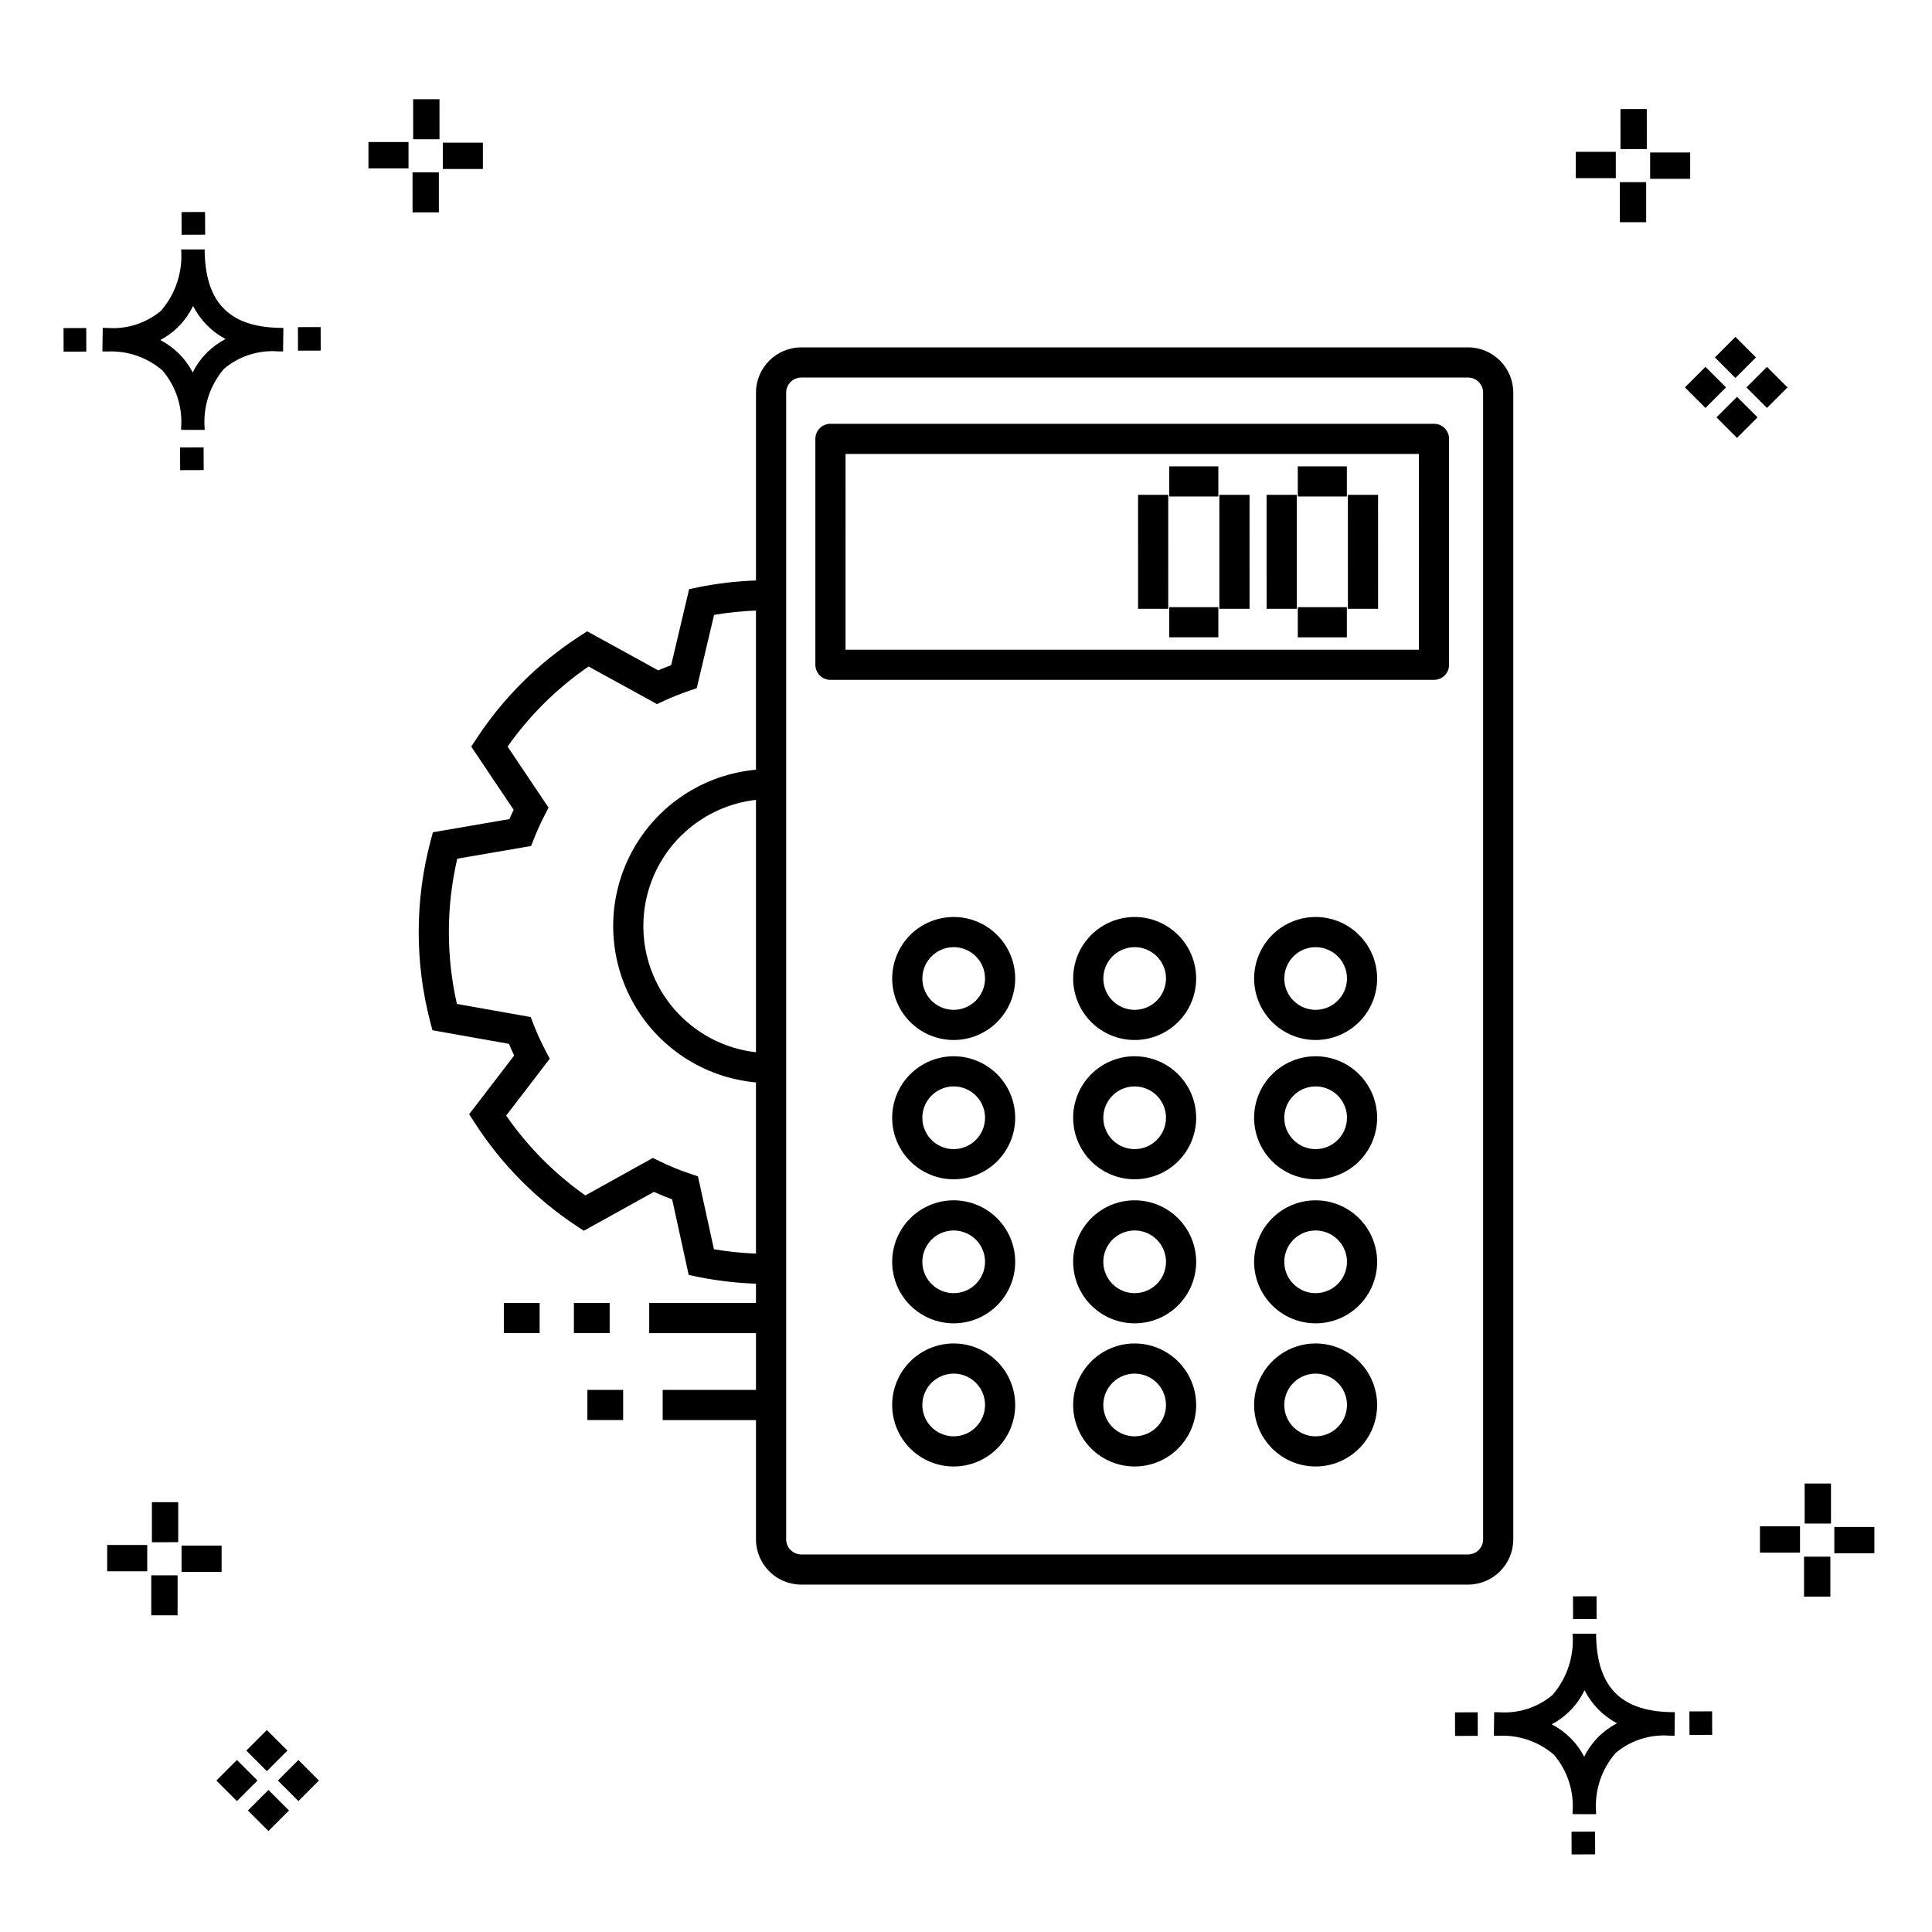 <?xml version="1.0" encoding="UTF-8"?>
<!-- Uploaded to: ICON Repo, www.svgrepo.com, Generator: ICON Repo Mixer Tools -->
<svg fill="#000000" width="800px" height="800px" version="1.1" viewBox="144 144 512 512" xmlns="http://www.w3.org/2000/svg">
 <g>
  <path d="m197.96 262.56 0.02 6.016-6.238 0.02-0.02-6.016zm19.738-31.68c0.434 0.023 0.93 0.008 1.402 0.02l-0.082 6.238c-0.449 0.008-0.93-0.004-1.387-0.02v-0.004c-5.172-0.379-10.285 1.277-14.254 4.617-3.746 4.352-5.598 10.023-5.141 15.75v0.449l-6.238-0.016v-0.445c0.434-5.535-1.328-11.02-4.914-15.262-4.047-3.504-9.285-5.316-14.633-5.055h-0.004c-0.434 0-0.867-0.008-1.312-0.02l0.09-6.238c0.441 0 0.879 0.008 1.309 0.02h-0.004c5.129 0.375 10.203-1.266 14.148-4.566 3.879-4.484 5.797-10.34 5.32-16.254l6.238 0.008c0.074 13.766 6.266 20.395 19.461 20.777zm-13.922 2.969h-0.004c-3.703-1.969-6.707-5.031-8.602-8.773-1.043 2.148-2.453 4.098-4.164 5.762-1.352 1.301-2.879 2.406-4.539 3.277 3.691 1.902 6.699 4.902 8.609 8.586 1.004-2.019 2.336-3.856 3.945-5.438 1.41-1.363 3.008-2.516 4.75-3.414zm-42.938-2.898 0.02 6.238 6.016-0.016-0.02-6.238zm68.137-0.273-6.019 0.016 0.02 6.238 6.019-0.016zm-30.609-24.484-0.02-6.016-6.238 0.02 0.02 6.016zm405.96 42.965 5.445 5.445-5.445 5.445-5.445-5.445zm7.941-7.941 5.445 5.445-5.445 5.445-5.445-5.445zm-16.301 0 5.445 5.445-5.445 5.445-5.445-5.445zm7.941-7.941 5.445 5.445-5.441 5.449-5.445-5.445zm-11.992-41.891h-10.613v-6.977h10.613zm-19.707-0.168h-10.613v-6.977h10.613zm8.043 11.668h-6.977v-10.602h6.977zm0.168-19.375h-6.977l-0.004-10.613h6.977zm-308.45 5.273h-10.617v-6.977h10.617zm-19.707-0.168h-10.617v-6.977h10.613zm8.043 11.664h-6.977l-0.004-10.598h6.977zm0.168-19.375h-6.977l-0.004-10.613h6.977zm300 448.52 0.02 6.016 6.238-0.02-0.02-6.016zm25.977-31.699c0.438 0.023 0.93 0.008 1.402 0.02l-0.082 6.238c-0.449 0.008-0.93-0.004-1.387-0.02-5.172-0.379-10.289 1.277-14.254 4.617-3.75 4.352-5.602 10.023-5.144 15.75v0.449l-6.238-0.016v-0.445c0.438-5.539-1.328-11.023-4.91-15.266-4.047-3.504-9.289-5.312-14.633-5.051h-0.004c-0.434 0-0.867-0.008-1.312-0.02l0.09-6.238c0.441 0 0.879 0.008 1.309 0.02h-0.004c5.129 0.371 10.203-1.266 14.145-4.566 3.879-4.484 5.797-10.34 5.32-16.254l6.238 0.008c0.074 13.762 6.266 20.395 19.461 20.773zm-13.922 2.969-0.004 0.004c-3.703-1.969-6.707-5.031-8.602-8.773-1.043 2.148-2.453 4.098-4.168 5.762-1.352 1.301-2.879 2.406-4.539 3.277 3.691 1.902 6.699 4.898 8.609 8.586 1.004-2.019 2.34-3.859 3.945-5.438 1.41-1.363 3.012-2.516 4.754-3.414zm-42.938-2.898 0.02 6.238 6.016-0.016-0.02-6.238zm68.137-0.273-6.019 0.016 0.02 6.238 6.019-0.016zm-30.609-24.48-0.02-6.016-6.238 0.02 0.02 6.016zm73.609-17.414-10.613 0.004v-6.977h10.613zm-19.707-0.164h-10.613v-6.977h10.613zm8.043 11.664h-6.977v-10.598h6.977zm0.168-19.375h-6.977l-0.004-10.613h6.977zm-414.09 70.602 5.445 5.445-5.445 5.445-5.445-5.445zm7.941-7.941 5.445 5.445-5.445 5.445-5.445-5.445zm-16.301 0 5.445 5.445-5.445 5.445-5.445-5.445zm7.941-7.941 5.445 5.445-5.445 5.445-5.445-5.445zm-11.996-41.895h-10.613v-6.973h10.613zm-19.707-0.164h-10.613v-6.977h10.613zm8.043 11.664h-6.977v-10.598h6.977zm0.168-19.375-6.977 0.004v-10.617h6.977z"/>
  <path d="m533.04 236.06h-176.7c-6.621 0.008-11.988 5.375-11.996 11.996v49.777c-5.113 0.176-10.207 0.77-15.227 1.777l-2.488 0.52-4.766 20.145c-1.152 0.434-2.293 0.895-3.422 1.379l-18.836-10.352-2.008 1.301h0.008c-10.863 7.023-20.145 16.23-27.258 27.031l-1.465 2.223 11.242 16.746c-0.391 0.812-0.762 1.637-1.121 2.469l-20.281 3.488-0.66 2.484c-4.098 15.562-4.137 31.918-0.113 47.5l0.645 2.481 20.27 3.602c0.445 1.043 0.914 2.074 1.402 3.094l-11.934 15.562 1.531 2.367v-0.004c6.973 10.812 16.102 20.066 26.824 27.176l2.027 1.348 18.582-10.309c1.582 0.719 3.199 1.379 4.832 1.984l4.383 20.023 2.531 0.531h-0.008c5.047 1.016 10.164 1.613 15.309 1.793v5.106h-28.297v7.996h28.297v15.047h-24.727v7.996h24.727v31.605c0.008 6.621 5.375 11.988 11.996 11.996h176.7c6.621-0.008 11.988-5.375 11.996-11.996v-303.89c-0.008-6.621-5.375-11.988-11.996-11.996zm-188.7 186.8c-11.047-1.258-20.762-7.894-25.953-17.727-5.191-9.832-5.191-21.598 0-31.43s14.906-16.469 25.953-17.727zm-11.141 52.199-4.231-19.316-2.152-0.723h0.004c-2.711-0.906-5.359-1.992-7.93-3.242l-1.871-0.91-17.898 9.93h-0.004c-8.184-5.766-15.285-12.93-20.98-21.16l11.551-15.062-1.18-2.262c-1.141-2.176-2.16-4.414-3.059-6.699l-0.816-2.09-19.547-3.473v0.004c-2.875-12.676-2.844-25.832 0.09-38.492l19.559-3.363 0.828-2.082c0.816-2.047 1.727-4.043 2.727-5.984l1.086-2.102-10.863-16.18v0.004c5.832-8.297 13.102-15.484 21.469-21.227l18.129 9.965 1.836-0.852c2.152-1 4.359-1.883 6.606-2.648l2.09-0.715 4.594-19.422-0.004-0.004c3.676-0.621 7.387-1.008 11.109-1.152v42.18c-13.914 1.266-26.262 9.426-32.879 21.73-6.617 12.305-6.617 27.109 0 39.414 6.617 12.305 18.965 20.465 32.879 21.73v45.367c-3.734-0.145-7.457-0.531-11.141-1.164zm203.84 76.883c0 2.207-1.789 3.996-3.996 4h-176.7c-2.207-0.004-3.996-1.793-4-4v-303.89c0.004-2.207 1.793-3.996 4-3.996h176.7c2.207 0 3.996 1.789 3.996 3.996zm-140.3-164.93c-4.324 0-8.469 1.719-11.527 4.773-3.055 3.059-4.773 7.207-4.773 11.527 0.004 4.324 1.719 8.469 4.777 11.527 3.059 3.055 7.203 4.773 11.527 4.773s8.469-1.719 11.523-4.777c3.059-3.059 4.773-7.203 4.773-11.527-0.004-4.32-1.723-8.465-4.781-11.52-3.055-3.055-7.199-4.773-11.52-4.777zm0 24.605c-3.359-0.004-6.387-2.027-7.672-5.129-1.281-3.102-0.574-6.672 1.801-9.047s5.945-3.086 9.051-1.801c3.102 1.285 5.125 4.312 5.125 7.668-0.004 4.586-3.719 8.301-8.305 8.309zm47.957-24.605c-4.32 0-8.469 1.719-11.523 4.773-3.059 3.059-4.773 7.207-4.773 11.527 0 4.324 1.719 8.469 4.773 11.527 3.059 3.055 7.207 4.773 11.527 4.773 4.324 0 8.469-1.719 11.527-4.777 3.055-3.059 4.773-7.203 4.773-11.527-0.008-4.32-1.727-8.465-4.781-11.52-3.059-3.055-7.199-4.773-11.523-4.777zm0 24.605c-3.356-0.004-6.383-2.027-7.668-5.129-1.285-3.102-0.574-6.672 1.801-9.047s5.945-3.086 9.047-1.801c3.102 1.285 5.125 4.312 5.125 7.668-0.004 4.586-3.719 8.301-8.305 8.309zm47.957-24.605h0.004c-4.324 0-8.469 1.719-11.527 4.773-3.055 3.059-4.773 7.207-4.773 11.527 0 4.324 1.719 8.469 4.777 11.527 3.055 3.055 7.203 4.773 11.527 4.773 4.32 0 8.469-1.719 11.523-4.777 3.059-3.059 4.773-7.203 4.773-11.527-0.004-4.32-1.723-8.465-4.781-11.52-3.055-3.055-7.199-4.773-11.52-4.777zm0 24.605h0.004c-3.359-0.004-6.387-2.027-7.672-5.129-1.285-3.102-0.574-6.672 1.801-9.047s5.945-3.086 9.047-1.801c3.106 1.285 5.129 4.312 5.129 7.668-0.004 4.586-3.723 8.301-8.305 8.309zm-95.914 12.301c-4.324 0-8.469 1.719-11.527 4.777-3.059 3.055-4.777 7.203-4.777 11.527 0 4.324 1.719 8.469 4.777 11.527 3.059 3.055 7.203 4.773 11.527 4.773s8.469-1.719 11.527-4.773c3.059-3.059 4.773-7.203 4.773-11.527-0.004-4.324-1.723-8.469-4.777-11.523-3.059-3.055-7.203-4.773-11.523-4.781zm0 24.609c-3.359 0-6.387-2.023-7.672-5.129-1.289-3.102-0.578-6.676 1.797-9.051 2.379-2.375 5.949-3.086 9.055-1.801 3.102 1.285 5.125 4.316 5.125 7.676-0.004 4.582-3.719 8.301-8.305 8.305zm47.957-24.609c-4.324 0-8.469 1.719-11.527 4.777-3.055 3.055-4.773 7.203-4.773 11.527 0 4.324 1.719 8.469 4.773 11.527 3.059 3.055 7.203 4.773 11.527 4.773 4.324 0 8.473-1.719 11.527-4.773 3.059-3.059 4.777-7.203 4.777-11.527-0.008-4.324-1.727-8.469-4.781-11.523-3.055-3.055-7.199-4.773-11.523-4.781zm0 24.609c-3.359 0-6.387-2.023-7.672-5.129-1.285-3.102-0.574-6.676 1.801-9.051s5.945-3.086 9.051-1.801c3.102 1.285 5.125 4.316 5.125 7.676-0.004 4.582-3.719 8.301-8.305 8.305zm47.957-24.609h0.004c-4.324 0-8.473 1.719-11.527 4.777-3.059 3.055-4.777 7.203-4.777 11.527 0 4.324 1.719 8.469 4.777 11.527 3.055 3.055 7.203 4.773 11.527 4.773 4.324 0 8.469-1.719 11.527-4.773 3.055-3.059 4.773-7.203 4.773-11.527-0.004-4.324-1.723-8.469-4.781-11.523-3.055-3.055-7.199-4.773-11.52-4.781zm0 24.609h0.004c-3.359 0-6.391-2.023-7.676-5.129-1.285-3.102-0.574-6.676 1.801-9.051s5.949-3.086 9.051-1.801c3.106 1.285 5.129 4.316 5.129 7.676-0.004 4.582-3.723 8.301-8.305 8.305zm-95.914 13.57c-4.324 0-8.469 1.715-11.527 4.773-3.059 3.059-4.773 7.203-4.773 11.527 0 4.324 1.715 8.469 4.773 11.527 3.059 3.059 7.203 4.773 11.527 4.773s8.469-1.715 11.527-4.773c3.059-3.059 4.773-7.203 4.773-11.527-0.004-4.32-1.723-8.465-4.777-11.523-3.059-3.055-7.203-4.773-11.523-4.777zm0 24.609v-0.004c-3.359 0-6.387-2.023-7.672-5.125-1.285-3.106-0.578-6.676 1.797-9.051 2.379-2.375 5.949-3.086 9.055-1.801 3.102 1.285 5.125 4.312 5.125 7.672-0.004 4.586-3.719 8.301-8.305 8.305zm47.957-24.609c-4.324 0-8.469 1.715-11.527 4.773-3.055 3.059-4.773 7.203-4.773 11.527 0 4.324 1.719 8.469 4.773 11.527 3.059 3.059 7.203 4.773 11.527 4.773 4.324 0 8.473-1.715 11.527-4.773 3.059-3.059 4.777-7.203 4.777-11.527-0.008-4.32-1.727-8.465-4.781-11.523-3.055-3.055-7.199-4.773-11.523-4.777zm0 24.609v-0.004c-3.359 0-6.387-2.023-7.672-5.125-1.285-3.106-0.574-6.676 1.801-9.051s5.945-3.086 9.051-1.801c3.102 1.285 5.125 4.312 5.125 7.672-0.004 4.586-3.719 8.301-8.305 8.305zm47.957-24.609h0.004c-4.324 0-8.473 1.715-11.527 4.773-3.059 3.059-4.777 7.203-4.777 11.527 0 4.324 1.719 8.469 4.777 11.527 3.055 3.059 7.203 4.773 11.527 4.773 4.324 0 8.469-1.715 11.527-4.773 3.055-3.059 4.773-7.203 4.773-11.527-0.004-4.32-1.723-8.465-4.781-11.523-3.055-3.055-7.199-4.773-11.52-4.777zm0 24.609 0.004-0.004c-3.359 0-6.391-2.023-7.676-5.125-1.285-3.106-0.574-6.676 1.801-9.051s5.949-3.086 9.051-1.801c3.106 1.285 5.129 4.312 5.129 7.672-0.004 4.586-3.723 8.301-8.305 8.305zm-95.914 13.324c-4.324 0-8.469 1.719-11.527 4.773-3.059 3.059-4.777 7.207-4.777 11.527 0 4.324 1.719 8.473 4.777 11.527 3.059 3.059 7.203 4.777 11.527 4.777s8.469-1.719 11.527-4.777c3.059-3.055 4.773-7.203 4.773-11.527-0.004-4.32-1.723-8.465-4.777-11.52-3.059-3.059-7.203-4.777-11.523-4.781zm0 24.609c-3.359 0-6.387-2.023-7.672-5.129-1.289-3.102-0.578-6.676 1.797-9.051 2.379-2.375 5.949-3.086 9.055-1.801 3.102 1.285 5.125 4.312 5.125 7.672-0.004 4.586-3.719 8.301-8.305 8.309zm47.957-24.609c-4.324 0-8.469 1.719-11.527 4.773-3.055 3.059-4.773 7.207-4.773 11.527 0 4.324 1.719 8.473 4.773 11.527 3.059 3.059 7.203 4.777 11.527 4.777 4.324 0 8.473-1.719 11.527-4.777 3.059-3.055 4.777-7.203 4.777-11.527-0.008-4.32-1.727-8.465-4.781-11.52-3.055-3.059-7.199-4.777-11.523-4.781zm0 24.609c-3.359 0-6.387-2.023-7.672-5.129-1.285-3.102-0.574-6.676 1.801-9.051s5.945-3.086 9.051-1.801c3.102 1.285 5.125 4.312 5.125 7.672-0.004 4.586-3.719 8.301-8.305 8.309zm47.957-24.609h0.004c-4.324 0-8.473 1.719-11.527 4.773-3.059 3.059-4.777 7.207-4.777 11.527 0 4.324 1.719 8.473 4.777 11.527 3.055 3.059 7.203 4.777 11.527 4.777 4.324 0 8.469-1.719 11.527-4.777 3.055-3.055 4.773-7.203 4.773-11.527-0.004-4.32-1.723-8.465-4.781-11.52-3.055-3.059-7.199-4.777-11.52-4.781zm0 24.609h0.004c-3.359 0-6.391-2.023-7.676-5.129-1.285-3.102-0.574-6.676 1.801-9.051s5.949-3.086 9.051-1.801c3.106 1.285 5.129 4.312 5.129 7.672-0.004 4.586-3.723 8.301-8.305 8.309zm31.363-268.33h-159.94 0.004c-1.059-0.004-2.078 0.418-2.828 1.168s-1.172 1.77-1.172 2.828v59.867c0 1.062 0.422 2.078 1.172 2.828s1.77 1.172 2.828 1.172h159.94c1.059 0 2.078-0.422 2.828-1.172s1.168-1.766 1.168-2.828v-59.867c0-1.059-0.418-2.078-1.168-2.828s-1.77-1.172-2.828-1.168zm-4 59.867h-151.94l0.004-51.871h151.94zm-214.45 181.11h-9.477v-7.996h9.477zm-28.039-7.996h9.477v7.996h-9.48zm22.137 23.043h9.477v7.996h-9.48zm201.27-236.75h-13.004v-7.996h13.004zm0 37.316h-13.004v-7.996h13.004zm8.27-7.551h-7.996l-0.004-30.211h7.996zm-21.547 0h-7.996l-0.004-30.211h7.996zm-20.785-29.766h-13.004v-7.996h13.004zm0 37.316h-13.004v-7.996h13.004zm8.27-7.551h-7.996l-0.004-30.211h7.996zm-21.547 0h-7.996l-0.004-30.211h7.996z"/>
 </g>
</svg>